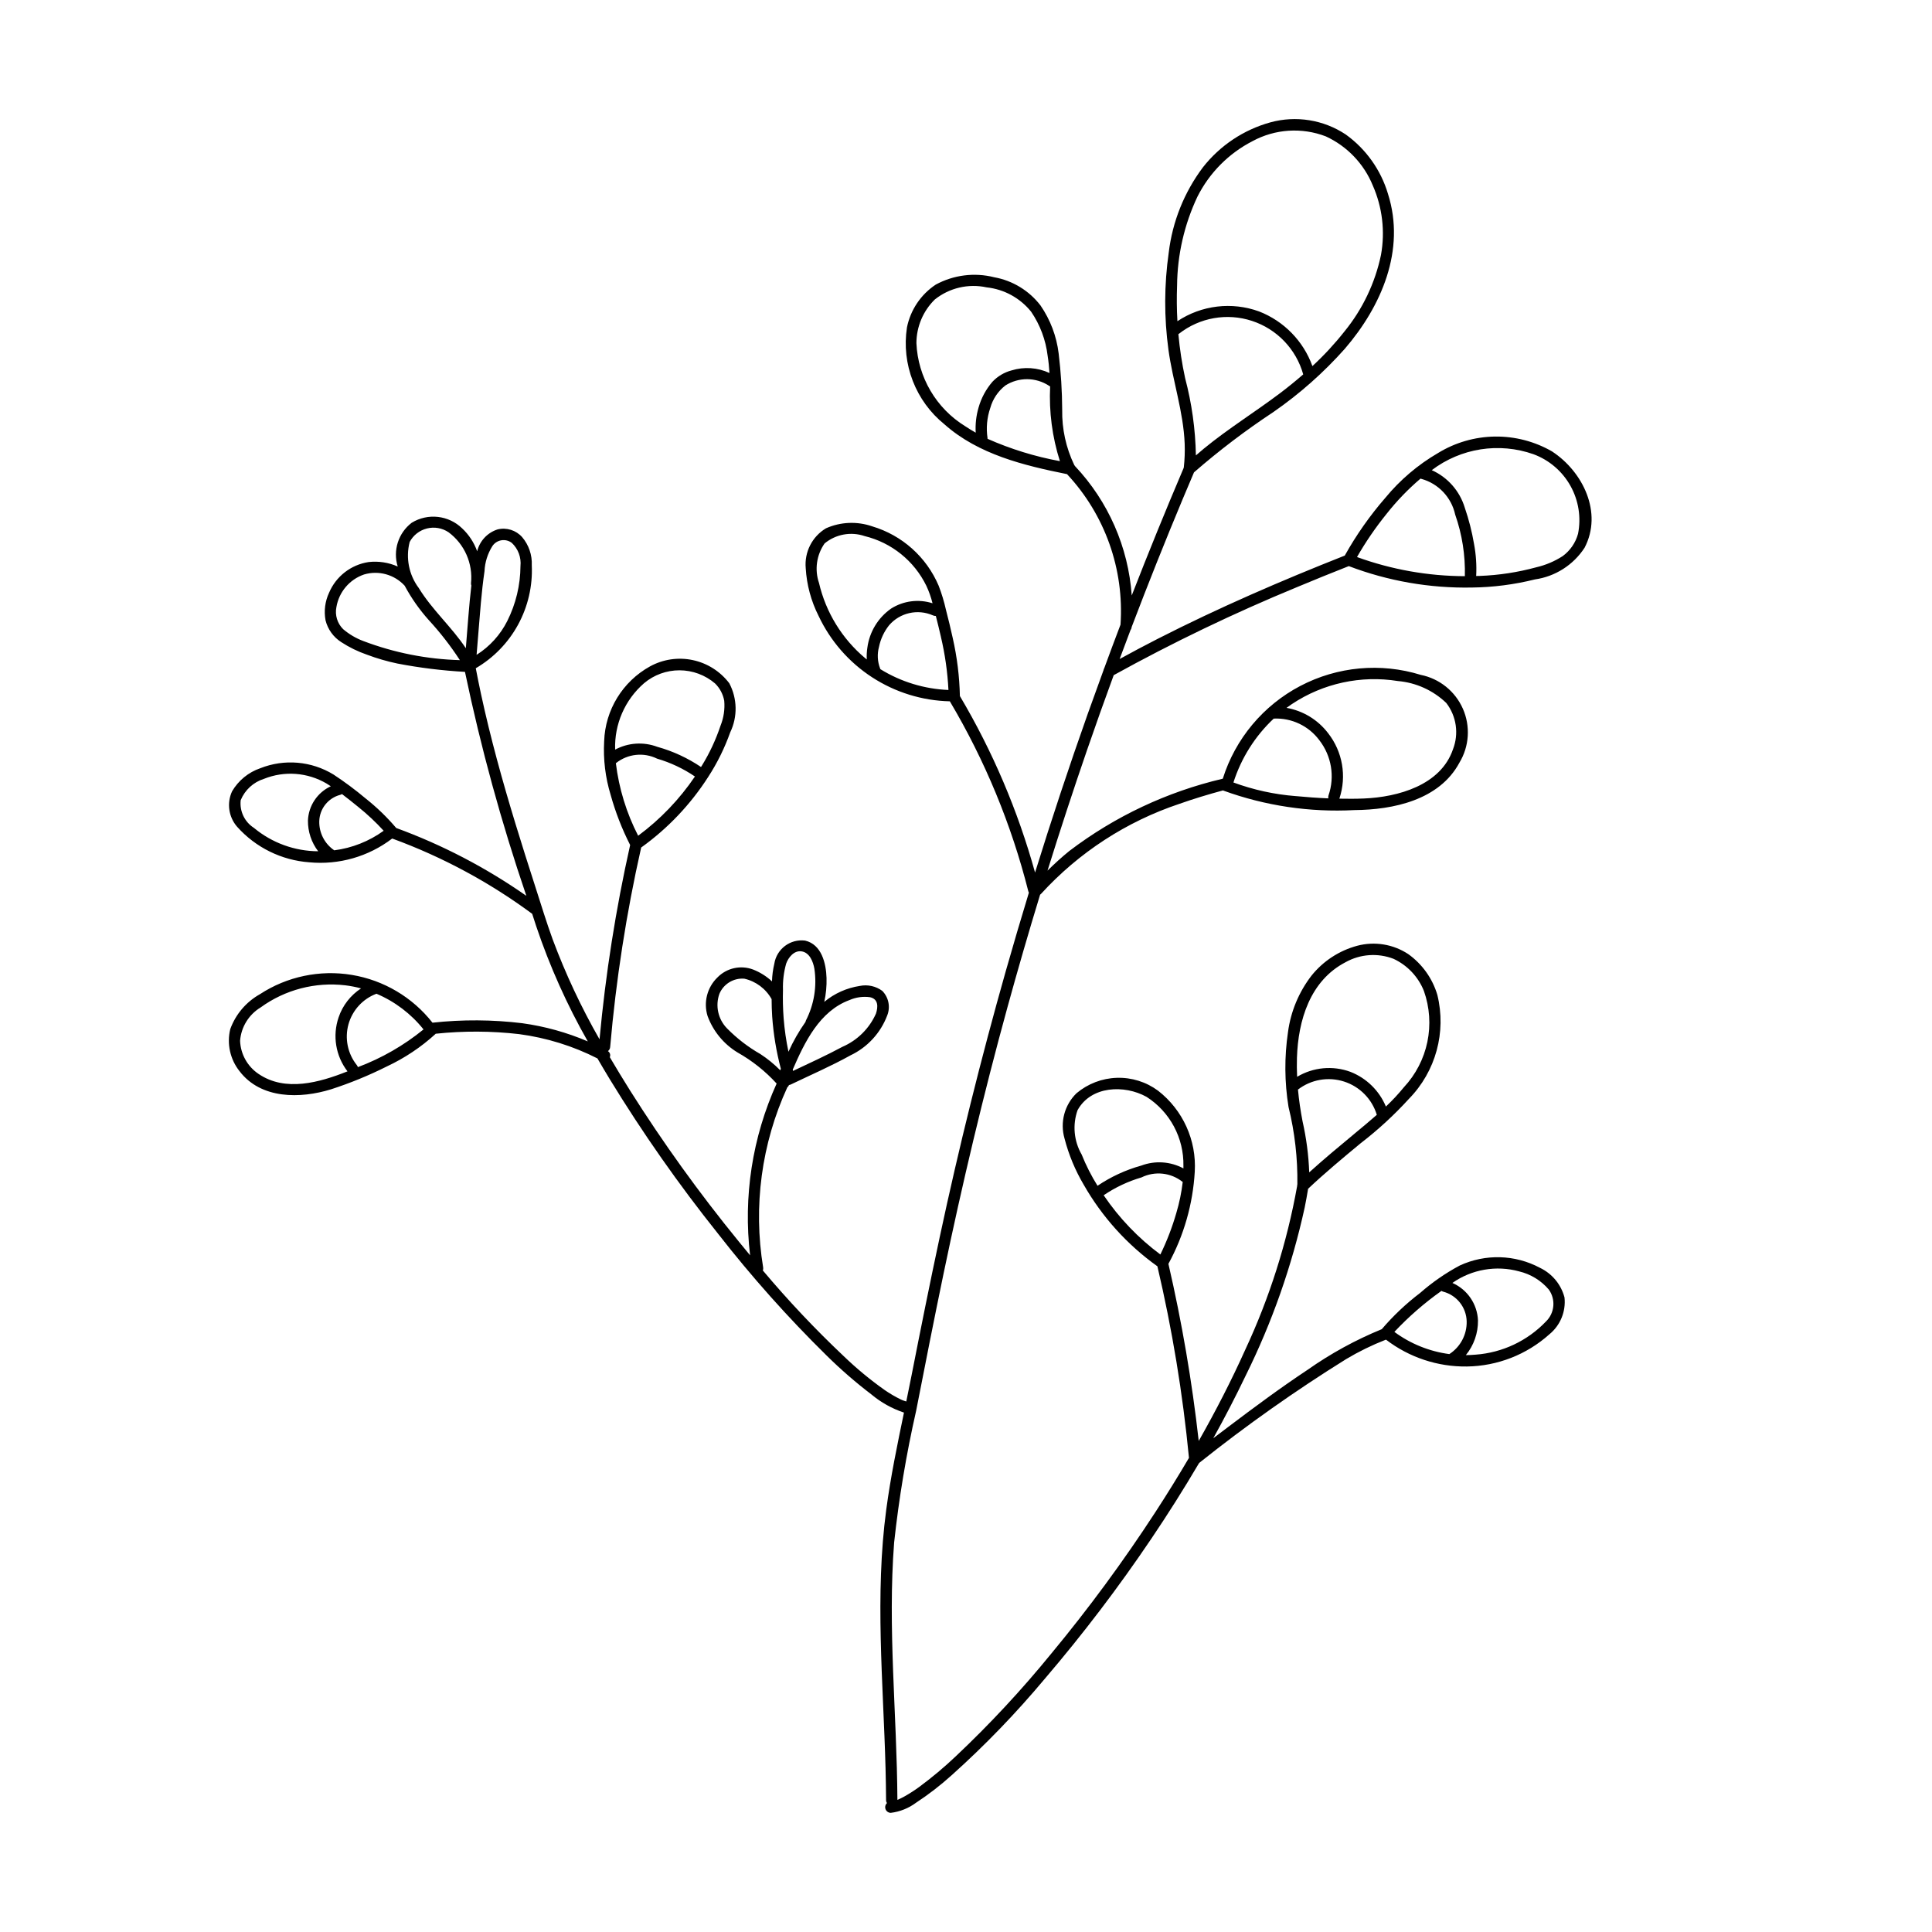 <?xml version="1.0" encoding="UTF-8"?>
<!-- Uploaded to: ICON Repo, www.svgrepo.com, Generator: ICON Repo Mixer Tools -->
<svg fill="#000000" width="800px" height="800px" version="1.1" viewBox="144 144 512 512" xmlns="http://www.w3.org/2000/svg">
 <path d="m555.36 263.66c-4.613-2.668-9.863-4.039-15.191-3.969-5.328 0.074-10.539 1.582-15.082 4.371-5.324 3.098-10.055 7.121-13.973 11.879-4.094 4.715-7.691 9.84-10.738 15.293-16.809 6.637-33.422 13.828-49.531 22.039-3.406 1.734-6.777 3.535-10.129 5.371 0.953-2.574 1.918-5.144 2.894-7.711h0.004c0.176-0.234 0.277-0.512 0.301-0.805 4.32-11.363 8.824-22.652 13.512-33.871 0.988-2.363 1.984-4.723 2.992-7.074v-0.004c6.652-5.789 13.68-11.129 21.043-15.988 6.949-4.812 13.305-10.438 18.922-16.754 9.711-11.281 16.172-26.191 11.445-41.055v-0.004c-1.887-6.34-5.82-11.875-11.188-15.738-5.887-3.91-13.172-5.082-19.984-3.215-7.078 1.961-13.344 6.137-17.875 11.918-4.953 6.606-8.078 14.395-9.055 22.594-1.219 8.531-1.246 17.195-0.078 25.738 1.145 8.359 3.981 16.473 4.305 24.941 0.074 2.078 0 4.156-0.23 6.223-0.023 0.062-0.039 0.129-0.051 0.199-4.762 11.18-9.344 22.438-13.75 33.766-0.906-12.816-6.215-24.926-15.027-34.273-0.051-0.109-0.121-0.207-0.203-0.297-2.195-4.562-3.289-9.578-3.199-14.645-0.023-4.988-0.336-9.977-0.938-14.93-0.555-4.562-2.203-8.918-4.805-12.703-3.016-3.934-7.391-6.602-12.266-7.481-5.231-1.32-10.77-0.625-15.508 1.953-3.949 2.617-6.691 6.703-7.625 11.348-1.492 9.73 2.305 19.52 9.969 25.699 8.969 7.957 21 10.871 32.453 13.176 10.051 10.758 15.184 25.203 14.172 39.891-1.461 3.84-2.898 7.691-4.312 11.551-0.094 0.148-0.156 0.316-0.18 0.488-1.414 3.856-2.809 7.719-4.188 11.586-4.934 13.926-9.59 27.949-13.965 42.062-4.543-16.398-11.242-32.125-19.918-46.766-0.113-5.188-0.75-10.352-1.902-15.41-0.539-2.504-1.16-4.988-1.797-7.465v-0.004c-0.484-2.164-1.129-4.289-1.926-6.363-3.234-7.609-9.691-13.379-17.617-15.738-4-1.383-8.379-1.199-12.246 0.52-3.668 2.199-5.754 6.309-5.367 10.57 0.258 4.406 1.418 8.715 3.41 12.652 3.125 6.633 8.031 12.262 14.176 16.258 6.144 3.996 13.277 6.203 20.605 6.371 9.32 15.695 16.328 32.652 20.801 50.348 0.031 0.129 0.082 0.254 0.145 0.371-2.109 6.922-4.152 13.859-6.133 20.82-6.598 23.277-12.43 46.75-17.488 70.422-2.613 12.199-5.066 24.434-7.469 36.676-0.453 2.301-0.926 4.606-1.398 6.91l-0.023-0.004c-0.262-0.074-0.52-0.168-0.777-0.258-0.105-0.039-0.207-0.078-0.309-0.121-0.047-0.023-0.297-0.129-0.367-0.16v-0.004c-1.488-0.723-2.914-1.559-4.273-2.5-3.844-2.719-7.477-5.727-10.867-8.996-7.559-7.141-14.703-14.711-21.395-22.672 0.098-0.258 0.125-0.539 0.078-0.812-2.664-16.188-0.438-32.801 6.402-47.715 0.203-0.164 0.359-0.379 0.453-0.621 0.168-0.023 0.328-0.07 0.48-0.141 5.254-2.531 10.672-4.863 15.77-7.699v-0.004c4.519-2.133 8.031-5.945 9.789-10.621 0.879-2.234 0.359-4.777-1.324-6.488-1.711-1.254-3.867-1.73-5.945-1.309-3.469 0.523-6.723 1.984-9.422 4.223 0.461-2.074 0.66-4.199 0.598-6.328-0.125-3.871-1.285-8.871-5.68-9.91-3.93-0.496-7.543 2.219-8.16 6.129-0.363 1.535-0.57 3.106-0.617 4.684-1.453-1.348-3.144-2.414-4.992-3.137-3.293-1.25-7.012-0.422-9.469 2.098-2.727 2.644-3.734 6.594-2.609 10.223 1.48 4.016 4.273 7.418 7.93 9.645 3.875 2.18 7.375 4.965 10.371 8.246-6.445 14.25-8.875 29.988-7.031 45.516-1.039-1.25-2.07-2.508-3.094-3.766h0.004c-10.371-12.703-19.961-26.027-28.711-39.895-1.828-2.914-3.621-5.859-5.375-8.84h-0.004c0.25-0.582 0.043-1.262-0.492-1.609 0.352-0.262 0.566-0.664 0.59-1.102 1.543-17.781 4.285-35.441 8.215-52.852 7.059-5.062 13.094-11.418 17.777-18.73 2.394-3.691 4.344-7.644 5.82-11.789 1.988-4.129 1.898-8.953-0.238-13.008-2.383-3.141-5.812-5.324-9.672-6.144-3.856-0.824-7.879-0.23-11.336 1.664-7.266 4.012-11.887 11.551-12.16 19.844-0.266 4.805 0.316 9.621 1.723 14.223 1.273 4.582 3.004 9.031 5.164 13.27-3.801 16.973-6.512 34.176-8.113 51.496-4.852-8.473-9-17.328-12.414-26.473-1.664-4.574-3.082-9.242-4.574-13.875-1.816-5.629-3.609-11.266-5.332-16.926-3.438-11.285-6.59-22.664-9.082-34.199-0.492-2.281-0.953-4.57-1.391-6.863l-0.004-0.004c4.727-2.758 8.609-6.762 11.223-11.566 2.617-4.809 3.871-10.242 3.621-15.711 0.125-2.723-0.785-5.391-2.551-7.469-1.625-1.836-4.137-2.625-6.519-2.043-2.684 0.859-4.731 3.055-5.402 5.789-0.824-2.305-2.184-4.383-3.973-6.059-3.59-3.496-9.094-4.117-13.371-1.5-3.547 2.707-5.031 7.34-3.711 11.605-2.426-1.082-5.094-1.488-7.731-1.184-4.664 0.711-8.625 3.789-10.465 8.133-1.062 2.277-1.391 4.828-0.934 7.301 0.594 2.391 2.086 4.457 4.16 5.781 2.117 1.379 4.398 2.496 6.789 3.32 2.641 0.996 5.356 1.785 8.121 2.363 5.906 1.133 11.879 1.867 17.883 2.203 4.211 20.098 9.641 39.918 16.266 59.352-10.668-7.461-22.262-13.508-34.488-17.98-2.441-2.875-5.16-5.496-8.117-7.836-2.711-2.277-5.551-4.391-8.512-6.336-5.844-3.57-13.027-4.188-19.395-1.664-3.144 1.078-5.793 3.25-7.473 6.117-1.445 3.121-0.922 6.805 1.34 9.398 4.91 5.5 11.766 8.875 19.121 9.414 7.844 0.742 15.68-1.5 21.945-6.281l0.109 0.008h-0.004c13.227 4.844 25.695 11.555 37.02 19.926 0.363 1.113 0.723 2.231 1.086 3.344 3.562 10.57 8.133 20.773 13.652 30.469-5.555-2.379-11.398-4-17.383-4.824-7.894-0.957-15.875-1.004-23.777-0.137-5.297-6.75-12.93-11.27-21.395-12.668-8.465-1.398-17.145 0.426-24.328 5.113-3.648 2.043-6.441 5.328-7.867 9.254-0.945 3.898-0.039 8.012 2.457 11.148 5.676 7.457 16.129 7.328 24.262 4.805 5.078-1.645 10.023-3.672 14.793-6.066 4.699-2.199 9.039-5.094 12.871-8.59l0.062-0.074v0.004c7.356-0.777 14.773-0.742 22.117 0.105 7.231 0.961 14.242 3.137 20.746 6.438 1.078 1.855 2.168 3.699 3.277 5.527 8.707 14.25 18.305 27.938 28.727 40.98 8.855 11.355 18.445 22.117 28.711 32.215 3.734 3.688 7.703 7.133 11.875 10.316 2.551 2.137 5.484 3.773 8.641 4.82-1.77 8.527-3.543 17.082-4.691 25.684-3.043 22.734-0.805 45.75-0.191 68.562 0.074 2.816 0.121 5.633 0.141 8.449-0.004 0.281 0.078 0.559 0.23 0.797-0.438 0.418-0.582 1.062-0.363 1.629 0.223 0.566 0.762 0.941 1.367 0.953 2.438-0.297 4.754-1.227 6.719-2.691 3.328-2.184 6.484-4.621 9.438-7.289 8.844-7.934 17.109-16.496 24.723-25.613 10.094-11.812 19.508-24.195 28.191-37.078 4.398-6.516 8.598-13.168 12.594-19.953 0.059-0.055 0.113-0.113 0.16-0.176 12.41-9.898 25.387-19.062 38.863-27.449 3.336-1.992 6.828-3.703 10.449-5.117 0.047 0 0.094-0.004 0.145-0.012 6.141 4.695 13.68 7.195 21.41 7.09 8.074-0.109 15.832-3.133 21.844-8.523 2.91-2.367 4.422-6.047 4.019-9.777-0.906-3.445-3.285-6.312-6.496-7.848-6.602-3.527-14.473-3.754-21.266-0.613-3.758 2.008-7.269 4.438-10.473 7.246-3.731 2.836-7.144 6.062-10.191 9.625-6.938 2.84-13.539 6.457-19.668 10.773-7.18 4.762-14.102 9.902-20.977 15.094-1.336 1.008-2.672 2.019-4.004 3.031 3.023-5.434 5.879-10.953 8.57-16.562 7.016-14.16 12.27-29.125 15.648-44.559 0.336-1.656 0.641-3.32 0.91-4.992 4.477-4.219 9.203-8.145 13.938-12.07v0.004c4.602-3.543 8.883-7.481 12.793-11.773 7.098-7.254 9.945-17.664 7.523-27.523-1.293-4.363-4.004-8.168-7.703-10.816-3.996-2.641-8.934-3.445-13.559-2.211-4.766 1.289-8.996 4.055-12.086 7.902-3.356 4.352-5.508 9.508-6.234 14.957-0.977 6.59-0.93 13.289 0.141 19.863 1.652 6.703 2.438 13.586 2.34 20.488-0.043 0.141-0.062 0.289-0.055 0.438-2.684 15-7.309 29.59-13.754 43.398-3.711 8.254-7.863 16.305-12.332 24.176-1.773-15.785-4.457-31.457-8.031-46.934 4.102-7.516 6.484-15.848 6.981-24.391 0.504-8.336-3.141-16.383-9.738-21.504-3.152-2.328-7-3.527-10.918-3.402-3.914 0.121-7.676 1.562-10.676 4.082-3.195 3.102-4.418 7.715-3.184 11.992 1.113 4.305 2.828 8.434 5.094 12.266 4.867 8.531 11.527 15.902 19.52 21.609 3.922 16.715 6.719 33.676 8.367 50.766-2.856 4.856-5.82 9.645-8.891 14.363-8.465 13.012-17.672 25.527-27.578 37.48-7.856 9.648-16.34 18.77-25.391 27.301-3.051 2.891-6.273 5.586-9.652 8.082-1.25 0.91-2.555 1.75-3.902 2.508-0.523 0.289-1.059 0.555-1.605 0.801l-0.031 0.016-0.074 0.027-0.145 0.055c-0.129-22.727-2.617-45.477-0.867-68.191v0.004c1.27-11.742 3.215-23.402 5.832-34.918 2.367-12.133 4.754-24.258 7.269-36.359 4.93-23.695 10.516-47.238 16.93-70.578 2.742-9.984 5.629-19.93 8.652-29.836 0.094-0.066 0.18-0.145 0.258-0.23 9.996-10.953 22.629-19.168 36.695-23.859 3.789-1.34 7.641-2.496 11.52-3.551l0.066 0.039v0.004c11.113 4.047 22.934 5.809 34.746 5.176 10.281-0.074 22.52-2.648 27.836-12.555v-0.004c2.621-4.328 2.965-9.664 0.926-14.297-2.039-4.633-6.203-7.981-11.168-8.977-10.605-3.281-22.082-2.227-31.914 2.93s-17.223 13.996-20.551 24.586c-14.742 3.453-28.594 9.973-40.648 19.137-2.023 1.641-3.949 3.394-5.801 5.227 3.324-10.676 6.809-21.297 10.449-31.871 2.297-6.668 4.664-13.309 7.094-19.93h-0.004c15.719-8.684 31.918-16.465 48.52-23.309 4.574-1.914 9.168-3.781 13.785-5.594 10.418 3.969 21.5 5.894 32.648 5.676 5.621-0.066 11.219-0.789 16.676-2.148 5.391-0.77 10.188-3.832 13.16-8.395 4.863-9.297-0.441-20.152-8.574-25.492zm-99.422-43.969c0.07-8.16 1.914-16.207 5.402-23.586 3.184-6.316 8.289-11.461 14.582-14.695 5.984-3.246 13.09-3.707 19.441-1.266 5.625 2.598 10.062 7.227 12.418 12.957 2.562 5.793 3.324 12.223 2.195 18.457-1.555 7.43-4.871 14.383-9.668 20.266-2.59 3.281-5.434 6.356-8.504 9.191-2.398-6.633-7.543-11.906-14.113-14.473-7.223-2.633-15.262-1.676-21.664 2.578-0.18-3.129-0.207-6.269-0.09-9.43zm0.348 12.852c0.059-0.031 0.117-0.07 0.172-0.109 5.477-4.285 12.727-5.559 19.332-3.394 6.606 2.164 11.699 7.481 13.578 14.176-2.004 1.746-4.062 3.414-6.18 5.012-6.637 5.004-13.727 9.383-20.156 14.664-0.711 0.586-1.41 1.184-2.102 1.789h-0.004c-0.129-6.918-1.086-13.789-2.856-20.477-0.832-3.848-1.43-7.742-1.785-11.66zm-50.578 27.551c-0.402-2.684-0.152-5.422 0.73-7.988 0.66-2.359 2.059-4.445 3.992-5.949 3.531-2.25 8.047-2.223 11.555 0.062 0.094 0.078 0.199 0.148 0.312 0.203-0.32 6.695 0.555 13.398 2.59 19.785-6.606-1.211-13.039-3.199-19.18-5.918-0.004-0.066 0.008-0.129 0-0.195zm-18.844-25.168h-0.004c0.016-4.352 1.773-8.516 4.879-11.562 3.859-3.078 8.898-4.258 13.723-3.211 4.637 0.496 8.887 2.824 11.805 6.461 2.371 3.481 3.867 7.477 4.367 11.66 0.242 1.504 0.391 3.035 0.492 4.578v-0.004c-3.152-1.461-6.731-1.707-10.051-0.688-1.941 0.512-3.699 1.559-5.078 3.019-1.707 1.984-2.961 4.32-3.672 6.84-0.629 2.152-0.879 4.398-0.75 6.641-0.938-0.531-1.859-1.09-2.766-1.695-7.707-4.742-12.559-12.996-12.949-22.039zm8.484 91.926c-6.387-0.262-12.602-2.16-18.039-5.516-0.023-0.07-0.051-0.145-0.078-0.211-0.695-1.824-0.797-3.82-0.285-5.703 0.43-2.094 1.348-4.055 2.68-5.727 2.867-3.32 7.562-4.383 11.582-2.625 0.25 0.117 0.523 0.176 0.801 0.176 0.465 1.824 0.922 3.648 1.336 5.484h-0.004c1.098 4.637 1.77 9.363 2.008 14.121zm-34.305-28.379h-0.004c-1.199-3.523-0.645-7.41 1.488-10.457 2.953-2.445 6.965-3.184 10.598-1.953 7.141 1.738 13.141 6.566 16.367 13.176 0.695 1.488 1.242 3.039 1.641 4.633-3.684-1.176-7.699-0.664-10.969 1.398-3.465 2.422-5.75 6.188-6.305 10.375-0.16 1.031-0.211 2.078-0.152 3.117-0.141-0.113-0.281-0.219-0.418-0.336v0.004c-6.137-5.152-10.434-12.156-12.25-19.957zm13.535 109.8c2.215 0.492 2.156 2.562 1.551 4.371h-0.004c-1.754 3.934-4.926 7.066-8.883 8.777-4.262 2.289-8.688 4.309-13.07 6.379-0.031-0.113-0.059-0.227-0.09-0.34 3.172-7.316 7.121-15.496 15.02-18.426h0.004c1.719-0.758 3.613-1.023 5.473-0.762zm-23.082-1.984c-0.074-2.34 0.211-4.68 0.848-6.93 0.582-1.633 2.086-3.516 4.043-3.246 2.172 0.297 3.109 2.754 3.434 4.609 0.699 4.691-0.082 9.484-2.242 13.711-0.062 0.129-0.105 0.266-0.133 0.41-1.746 2.481-3.25 5.117-4.496 7.883-0.617-2.922-1.043-5.883-1.277-8.855-0.191-2.523-0.25-5.055-0.176-7.582zm-5.992 17.047h0.004c-3.238-1.848-6.203-4.129-8.816-6.781-2.387-2.418-3.18-5.988-2.043-9.188 1.105-2.621 3.766-4.234 6.598-4.008 3.074 0.695 5.707 2.668 7.238 5.422 0.008 1.539 0.047 3.078 0.152 4.617v-0.004c0.332 4.684 1.102 9.32 2.297 13.859l-0.129 0.301-0.027 0.086h-0.004c-1.594-1.621-3.363-3.062-5.266-4.305zm-32.387-57.859c-3.09-6.004-5.09-12.512-5.906-19.215l0.07-0.055h-0.004c3.09-2.445 7.312-2.898 10.852-1.16 3.57 1.047 6.957 2.641 10.035 4.734-4.094 6.043-9.18 11.352-15.047 15.695zm1.562-40.414c2.633-2.223 5.973-3.434 9.418-3.426 3.445 0.012 6.777 1.242 9.398 3.481 1.266 1.242 2.113 2.84 2.434 4.582 0.199 2.262-0.141 4.535-0.992 6.641-1.238 3.703-2.894 7.254-4.941 10.578-0.07 0.117-0.148 0.227-0.219 0.344-3.551-2.394-7.461-4.203-11.59-5.352-3.656-1.371-7.727-1.098-11.168 0.746-0.23-6.719 2.582-13.184 7.66-17.594zm-40.195-36.34c0.547-0.824 1.414-1.383 2.391-1.543 0.977-0.16 1.977 0.09 2.758 0.691 1.688 1.582 2.535 3.859 2.297 6.156-0.031 5.051-1.227 10.027-3.492 14.539-1.848 3.676-4.66 6.777-8.137 8.973 0.41-4.613 0.719-9.234 1.141-13.844 0.254-2.773 0.551-5.543 0.957-8.301 0.105-2.367 0.824-4.664 2.086-6.672zm-21.918-1.094c0.949-1.789 2.617-3.09 4.582-3.578 1.965-0.492 4.043-0.129 5.727 1.004 4.227 3.141 6.488 8.277 5.945 13.516-0.008 0.203 0.023 0.406 0.094 0.598-0.641 5.523-1 11.07-1.465 16.613-3.711-5.59-8.91-10.145-12.43-15.887l0.004-0.004c-2.648-3.5-3.551-8.016-2.457-12.262zm-12.277 26.254c-1.953-0.73-3.762-1.797-5.348-3.148-1.547-1.523-2.219-3.727-1.789-5.852 0.672-4.004 3.477-7.316 7.312-8.637 3.863-1.152 8.043 0 10.773 2.965 1.766 3.289 3.918 6.356 6.406 9.133 3.035 3.297 5.785 6.84 8.227 10.598-8.75-0.242-17.398-1.953-25.582-5.059zm5.387 50.277c-3.863 2.797-8.367 4.578-13.094 5.184-2.539-1.723-4.031-4.609-3.973-7.676 0.074-3.32 2.344-6.191 5.559-7.027 0.16-0.047 0.316-0.113 0.457-0.207 1.473 1.109 2.906 2.269 4.309 3.406 2.406 1.93 4.66 4.043 6.742 6.32zm-34.379-0.762c-2.477-1.578-3.836-4.43-3.508-7.348 1.117-2.703 3.375-4.773 6.164-5.648 5.422-2.176 11.547-1.719 16.586 1.238 0.383 0.227 0.75 0.484 1.129 0.727h-0.004c-3.559 1.656-5.894 5.156-6.055 9.078-0.031 2.941 0.922 5.812 2.711 8.148-6.223-0.027-12.242-2.219-17.023-6.195zm1.25 65.219c-2.957-1.977-4.789-5.254-4.922-8.809 0.285-3.644 2.309-6.93 5.438-8.824 6.477-4.707 14.488-6.801 22.438-5.867 1.414 0.172 2.812 0.445 4.184 0.816-2.781 1.816-4.879 4.512-5.945 7.66-1.672 4.867-0.789 10.246 2.348 14.324l-0.105 0.043c-7.281 2.898-16.344 5.469-23.434 0.656zm26.297-1.816c-0.062-0.203-0.164-0.391-0.297-0.555-2.414-3.031-3.234-7.039-2.203-10.777 1.035-3.738 3.793-6.758 7.422-8.121 4.879 2.066 9.164 5.316 12.473 9.457-5.219 4.254-11.094 7.629-17.395 9.996zm307.74 54.129c3.059 0.727 5.809 2.406 7.852 4.797 1.898 2.621 1.578 6.238-0.746 8.488-4.906 5.133-11.547 8.262-18.629 8.781-0.863 0.082-1.73 0.117-2.594 0.125 2.117-2.59 3.254-5.84 3.215-9.184-0.176-4.34-2.809-8.195-6.781-9.949 5.144-3.602 11.625-4.723 17.684-3.059zm-20.582 5.168c0.141 0.094 0.297 0.164 0.461 0.207 3.602 0.945 6.141 4.156 6.223 7.879 0.078 3.488-1.66 6.769-4.59 8.664-5.277-0.699-10.289-2.723-14.57-5.883 3.785-4.031 7.965-7.668 12.477-10.867zm-22.984-41.707c-4.07 3.375-8.137 6.75-12.059 10.297v-0.004c-0.168-4.555-0.762-9.086-1.77-13.535-0.535-2.801-0.953-5.594-1.211-8.402 3.473-2.668 8.031-3.465 12.203-2.129 4.168 1.336 7.418 4.633 8.691 8.824-1.914 1.688-3.887 3.316-5.856 4.945zm-15.312-20.047c0.309-9.949 3.484-20.484 12.906-25.359v-0.004c3.887-2.156 8.527-2.484 12.676-0.891 3.676 1.707 6.559 4.754 8.062 8.52 1.535 4.332 1.852 9.004 0.918 13.508-0.938 4.5-3.09 8.656-6.227 12.02-1.473 1.805-3.062 3.512-4.762 5.109-1.758-4.219-5.16-7.543-9.418-9.203-4.66-1.711-9.848-1.223-14.109 1.32-0.078-1.664-0.098-3.336-0.047-5.023zm-57.055 25.609c-2.059-3.566-2.457-7.856-1.086-11.738 3.566-6.484 12.406-6.785 18.262-3.551v-0.004c6.231 3.984 9.938 10.922 9.793 18.312 0.008 0.223 0 0.441 0.004 0.664h-0.004c-3.441-1.844-7.512-2.117-11.168-0.746-4.125 1.148-8.039 2.957-11.594 5.352-1.645-2.633-3.051-5.406-4.207-8.289zm5.836 10.801c3.074-2.086 6.457-3.684 10.023-4.727 3.539-1.738 7.762-1.285 10.852 1.16l0.074 0.059c-0.328 2.777-0.895 5.527-1.695 8.207-1.09 3.781-2.504 7.461-4.231 11-5.856-4.352-10.934-9.66-15.023-15.699zm77.98-136.27c4.809 0.418 9.324 2.469 12.809 5.805 2.703 3.5 3.379 8.16 1.781 12.285-3.254 9.543-14.59 12.656-23.559 13.035-2.176 0.094-4.367 0.09-6.562 0.047l0.031-0.066c1.957-5.898 0.836-12.379-2.988-17.273-2.699-3.551-6.637-5.953-11.031-6.727 0.477-0.355 0.965-0.699 1.457-1.031v0.004c8.258-5.484 18.277-7.656 28.062-6.078zm-32.918 9.957v-0.004c4.734-0.223 9.266 1.926 12.094 5.731 3.223 4.152 4.137 9.648 2.43 14.621-0.09 0.254-0.105 0.527-0.043 0.789-2.914-0.121-5.82-0.332-8.699-0.609v0.004c-5.625-0.441-11.164-1.656-16.457-3.606 2.059-6.461 5.734-12.289 10.676-16.93zm22.074-42.82c2.297-4.004 4.91-7.816 7.809-11.406 2.688-3.418 5.711-6.562 9.023-9.379 0.07 0.027 0.145 0.051 0.219 0.07 4.519 1.246 7.969 4.894 8.969 9.473 1.836 5.238 2.703 10.77 2.562 16.316-9.75-0.027-19.422-1.746-28.582-5.074zm58.578-6.156h-0.004c-0.648 2.367-2.078 4.445-4.055 5.902-2.148 1.391-4.527 2.394-7.019 2.973-4.871 1.328-9.879 2.094-14.926 2.285-0.332 0.016-0.664 0.008-0.992 0.02v-0.004c0.152-2.844-0.039-5.699-0.57-8.5-0.551-3.25-1.367-6.453-2.441-9.57-1.332-4.438-4.527-8.082-8.758-9.973 7.711-5.852 17.844-7.438 26.969-4.219 4.152 1.539 7.617 4.508 9.781 8.371 2.16 3.863 2.875 8.371 2.012 12.715z"/>
</svg>